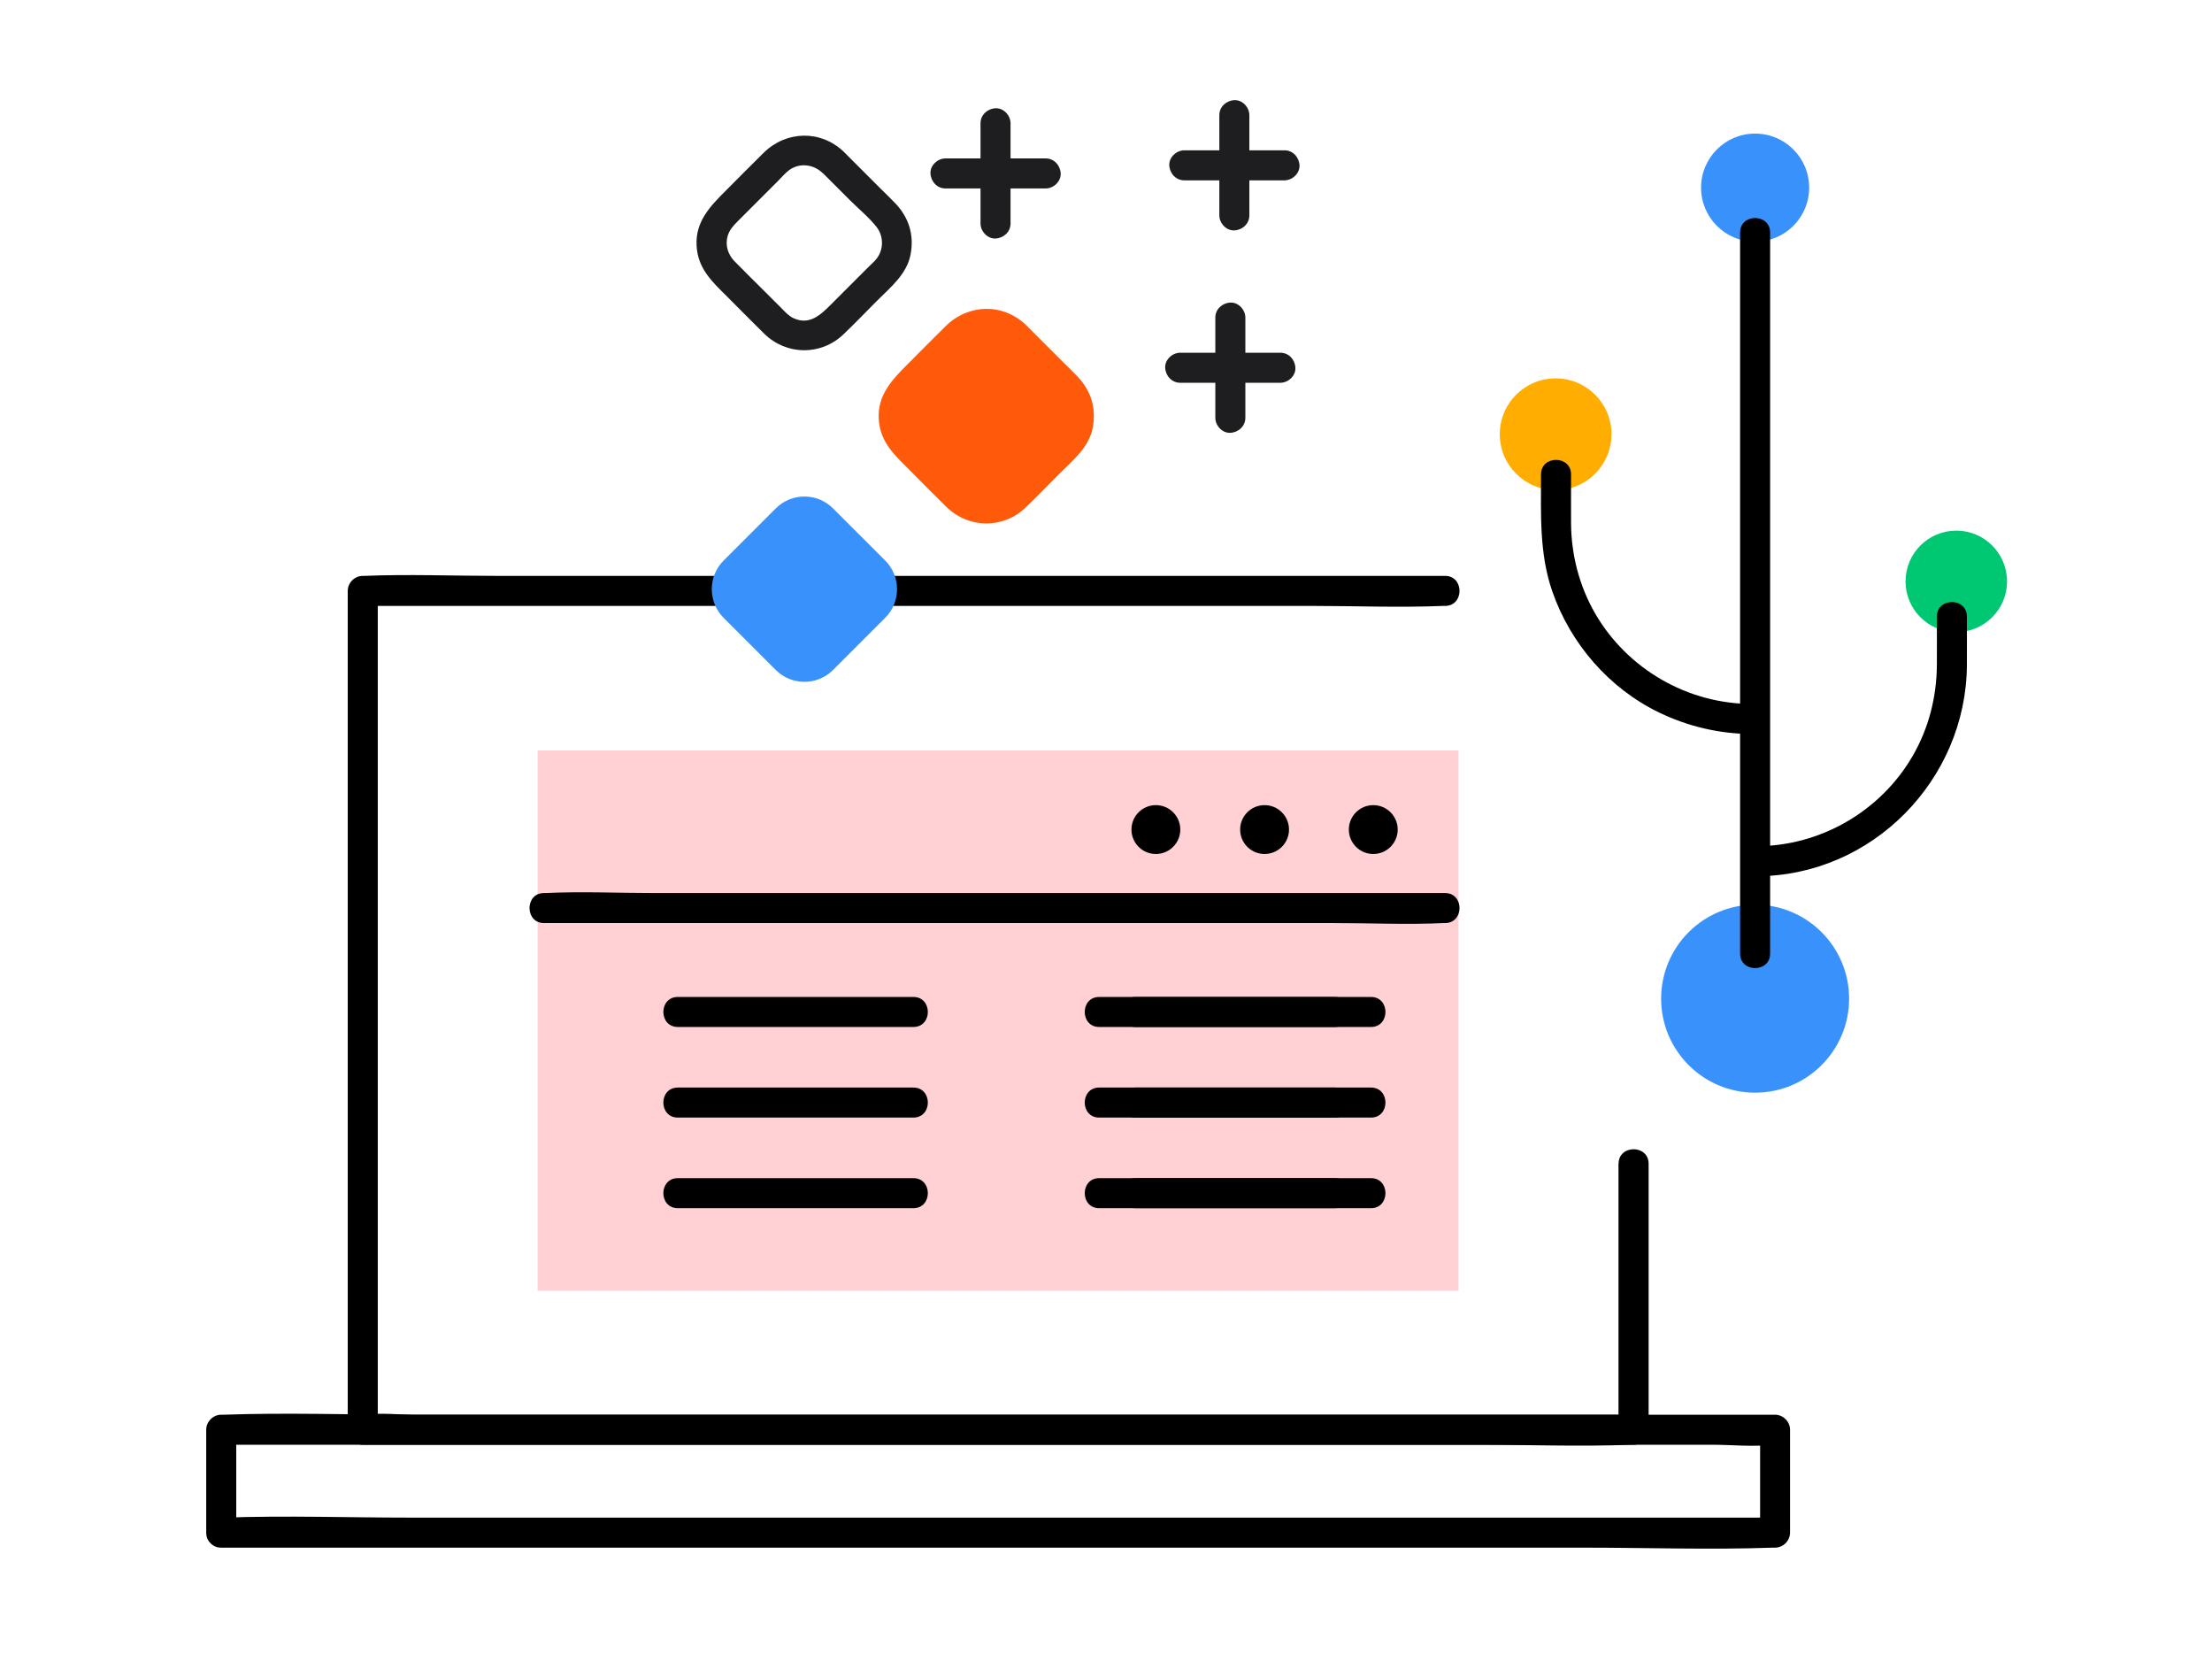 <svg width="221" height="166" viewBox="0 0 221 166" fill="none" xmlns="http://www.w3.org/2000/svg">
<g clip-path="url(#clip0_799_12576)">
<path d="M161.703 116.244L161.703 142.814L163.203 141.314L41.453 141.314C39.843 141.314 38.053 141.104 36.453 141.314C36.383 141.314 36.313 141.314 36.243 141.314L37.743 142.814L37.743 59.024L36.243 60.524L131.023 60.524C135.393 60.524 139.813 60.704 144.183 60.524C144.243 60.524 144.313 60.524 144.373 60.524C146.303 60.524 146.303 57.524 144.373 57.524L49.593 57.524C45.223 57.524 40.803 57.344 36.433 57.524C36.373 57.524 36.303 57.524 36.243 57.524C35.433 57.524 34.743 58.214 34.743 59.024L34.743 142.814C34.743 143.624 35.433 144.314 36.243 144.314L147.593 144.314C152.713 144.314 157.883 144.514 163.003 144.314C163.073 144.314 163.143 144.314 163.213 144.314C164.023 144.314 164.713 143.624 164.713 142.814L164.713 116.244C164.713 114.314 161.713 114.314 161.713 116.244L161.703 116.244Z" fill="black"/>
<path d="M22.103 154.594L158.283 154.594C164.533 154.594 170.833 154.814 177.083 154.594C177.163 154.594 177.253 154.594 177.343 154.594C178.153 154.594 178.843 153.904 178.843 153.094L178.843 142.814C178.843 142.004 178.153 141.314 177.343 141.314L41.163 141.314C34.913 141.314 28.613 141.094 22.363 141.314C22.283 141.314 22.193 141.314 22.103 141.314C21.293 141.314 20.603 142.004 20.603 142.814L20.603 153.094C20.603 155.024 23.603 155.024 23.603 153.094L23.603 142.814L22.103 144.314L171.053 144.314C173.013 144.314 175.143 144.544 177.093 144.314C177.173 144.314 177.263 144.314 177.353 144.314L175.853 142.814L175.853 153.094L177.353 151.594L41.163 151.594C34.913 151.594 28.613 151.374 22.363 151.594C22.283 151.594 22.193 151.594 22.103 151.594C20.173 151.594 20.173 154.594 22.103 154.594Z" fill="black"/>
<path d="M145.723 74.964L53.713 74.964L53.713 128.934L145.723 128.934L145.723 74.964Z" fill="#FFD0D4"/>
<path d="M137.203 85.304C138.55 85.304 139.643 84.212 139.643 82.864C139.643 81.517 138.55 80.424 137.203 80.424C135.855 80.424 134.763 81.517 134.763 82.864C134.763 84.212 135.855 85.304 137.203 85.304Z" fill="black"/>
<path d="M126.343 85.304C127.69 85.304 128.783 84.212 128.783 82.864C128.783 81.517 127.69 80.424 126.343 80.424C124.995 80.424 123.903 81.517 123.903 82.864C123.903 84.212 124.995 85.304 126.343 85.304Z" fill="black"/>
<path d="M115.483 85.304C116.83 85.304 117.923 84.212 117.923 82.864C117.923 81.517 116.83 80.424 115.483 80.424C114.135 80.424 113.043 81.517 113.043 82.864C113.043 84.212 114.135 85.304 115.483 85.304Z" fill="black"/>
<path d="M54.353 92.204L133.313 92.204C136.933 92.204 140.603 92.374 144.223 92.204C144.273 92.204 144.323 92.204 144.373 92.204C146.303 92.204 146.303 89.204 144.373 89.204L65.413 89.204C61.793 89.204 58.123 89.034 54.503 89.204C54.453 89.204 54.403 89.204 54.353 89.204C52.423 89.204 52.423 92.204 54.353 92.204Z" fill="black"/>
<path d="M113.443 102.584L136.973 102.584C138.903 102.584 138.903 99.584 136.973 99.584L113.443 99.584C111.513 99.584 111.513 102.584 113.443 102.584Z" fill="black"/>
<path d="M113.443 111.634L136.973 111.634C138.903 111.634 138.903 108.634 136.973 108.634L113.443 108.634C111.513 108.634 111.513 111.634 113.443 111.634Z" fill="black"/>
<path d="M113.443 120.684L136.973 120.684C138.903 120.684 138.903 117.684 136.973 117.684L113.443 117.684C111.513 117.684 111.513 120.684 113.443 120.684Z" fill="black"/>
<path d="M109.823 102.584L133.353 102.584C135.283 102.584 135.283 99.584 133.353 99.584L109.823 99.584C107.893 99.584 107.893 102.584 109.823 102.584Z" fill="black"/>
<path d="M109.823 111.634L133.353 111.634C135.283 111.634 135.283 108.634 133.353 108.634L109.823 108.634C107.893 108.634 107.893 111.634 109.823 111.634Z" fill="black"/>
<path d="M109.823 120.684L133.353 120.684C135.283 120.684 135.283 117.684 133.353 117.684L109.823 117.684C107.893 117.684 107.893 120.684 109.823 120.684Z" fill="black"/>
<path d="M67.723 102.584L91.253 102.584C93.183 102.584 93.183 99.584 91.253 99.584L67.723 99.584C65.793 99.584 65.793 102.584 67.723 102.584Z" fill="black"/>
<path d="M67.723 111.634L91.253 111.634C93.183 111.634 93.183 108.634 91.253 108.634L67.723 108.634C65.793 108.634 65.793 111.634 67.723 111.634Z" fill="black"/>
<path d="M67.723 120.684L91.253 120.684C93.183 120.684 93.183 117.684 91.253 117.684L67.723 117.684C65.793 117.684 65.793 120.684 67.723 120.684Z" fill="black"/>
<path d="M175.353 24.145C178.335 24.145 180.753 21.727 180.753 18.744C180.753 15.762 178.335 13.345 175.353 13.345C172.37 13.345 169.953 15.762 169.953 18.744C169.953 21.727 172.37 24.145 175.353 24.145Z" fill="#3991FB"/>
<path d="M175.353 109.145C180.539 109.145 184.743 104.94 184.743 99.754C184.743 94.569 180.539 90.365 175.353 90.365C170.167 90.365 165.963 94.569 165.963 99.754C165.963 104.94 170.167 109.145 175.353 109.145Z" fill="#3991FB"/>
<path d="M176.853 95.255L176.853 23.225C176.853 21.295 173.853 21.295 173.853 23.225L173.853 95.255C173.853 97.185 176.853 97.185 176.853 95.255Z" fill="black"/>
<path d="M195.453 63.144C198.253 63.144 200.523 60.874 200.523 58.074C200.523 55.274 198.253 53.004 195.453 53.004C192.653 53.004 190.383 55.274 190.383 58.074C190.383 60.874 192.653 63.144 195.453 63.144Z" fill="#00C872"/>
<path d="M155.423 48.954C158.504 48.954 161.003 46.456 161.003 43.374C161.003 40.293 158.504 37.794 155.423 37.794C152.341 37.794 149.843 40.293 149.843 43.374C149.843 46.456 152.341 48.954 155.423 48.954Z" fill="#FFAD00"/>
<path d="M153.963 47.374C153.963 51.325 153.773 55.264 155.083 59.054C156.893 64.284 160.753 68.754 165.763 71.174C168.643 72.564 171.813 73.314 175.013 73.314C176.943 73.314 176.943 70.314 175.013 70.314C168.603 70.314 162.583 66.825 159.373 61.285C157.783 58.525 156.983 55.425 156.963 52.255C156.953 50.635 156.963 49.005 156.963 47.385C156.963 45.455 153.963 45.455 153.963 47.385L153.963 47.374Z" fill="black"/>
<path d="M193.513 61.594C193.513 63.215 193.523 64.844 193.513 66.465C193.483 69.644 192.693 72.745 191.103 75.495C187.893 81.044 181.873 84.525 175.463 84.525C173.533 84.525 173.533 87.525 175.463 87.525C187.013 87.525 196.443 77.915 196.513 66.434C196.523 64.814 196.513 63.205 196.513 61.584C196.513 59.654 193.513 59.654 193.513 61.584L193.513 61.594Z" fill="black"/>
<path d="M77.505 50.785L72.3 55.989C70.719 57.571 70.719 60.135 72.3 61.717L77.505 66.921C79.086 68.502 81.651 68.502 83.232 66.921L88.437 61.717C90.018 60.135 90.018 57.571 88.437 55.989L83.232 50.785C81.651 49.203 79.086 49.203 77.505 50.785Z" fill="#3991FB"/>
<path d="M82.173 17.254C83.093 18.174 84.023 19.104 84.943 20.024C85.813 20.894 86.843 21.724 87.593 22.694C88.293 23.604 88.293 24.924 87.593 25.824C87.343 26.154 86.993 26.434 86.703 26.734L83.043 30.394C82.003 31.434 80.883 32.524 79.283 31.784C78.793 31.554 78.443 31.164 78.073 30.784L76.353 29.064C75.363 28.074 74.353 27.094 73.373 26.084C72.723 25.414 72.433 24.474 72.703 23.564C72.883 22.954 73.273 22.544 73.703 22.104L77.673 18.134C78.023 17.784 78.363 17.384 78.753 17.064C79.783 16.234 81.223 16.374 82.153 17.254C83.553 18.574 85.683 16.464 84.273 15.134C81.963 12.954 78.543 13.054 76.293 15.264C75.003 16.534 73.743 17.814 72.463 19.094C70.943 20.614 69.483 22.134 69.593 24.494C69.703 26.854 71.173 28.154 72.663 29.644C73.893 30.874 75.103 32.104 76.343 33.324C78.563 35.504 82.013 35.554 84.273 33.394C85.403 32.314 86.493 31.174 87.603 30.064C88.953 28.714 90.593 27.404 90.973 25.434C91.353 23.464 90.793 21.724 89.473 20.334C89.023 19.854 88.543 19.404 88.073 18.934C86.803 17.664 85.533 16.394 84.263 15.124C82.893 13.754 80.773 15.874 82.143 17.244L82.173 17.254Z" fill="#1E1E21"/>
<path d="M95.708 33.499L90.504 38.704C88.922 40.285 88.922 42.85 90.504 44.431L95.708 49.636C97.29 51.217 99.854 51.217 101.436 49.636L106.64 44.431C108.222 42.85 108.222 40.285 106.64 38.704L101.436 33.499C99.854 31.918 97.29 31.918 95.708 33.499Z" fill="#FF5A0A"/>
<path d="M100.373 34.554C101.293 35.474 102.223 36.404 103.143 37.324C104.013 38.194 105.043 39.024 105.793 39.994C106.493 40.904 106.493 42.224 105.793 43.124C105.543 43.454 105.193 43.734 104.903 44.034L101.243 47.694C100.203 48.734 99.083 49.824 97.483 49.084C96.993 48.854 96.643 48.464 96.273 48.084L94.553 46.364C93.563 45.374 92.553 44.394 91.573 43.384C90.923 42.714 90.633 41.774 90.903 40.864C91.083 40.254 91.473 39.844 91.903 39.404L95.873 35.434C96.223 35.084 96.563 34.684 96.953 34.364C97.983 33.534 99.423 33.674 100.353 34.554C101.753 35.874 103.883 33.764 102.473 32.434C100.163 30.254 96.743 30.354 94.493 32.564C93.203 33.834 91.943 35.114 90.663 36.394C89.143 37.914 87.683 39.434 87.793 41.794C87.903 44.154 89.373 45.454 90.863 46.944C92.093 48.174 93.303 49.404 94.543 50.624C96.763 52.804 100.213 52.854 102.473 50.694C103.603 49.614 104.693 48.474 105.803 47.364C107.153 46.014 108.793 44.704 109.173 42.734C109.553 40.764 108.993 39.024 107.673 37.634C107.223 37.154 106.743 36.704 106.273 36.234C105.003 34.964 103.733 33.694 102.463 32.424C101.093 31.054 98.973 33.174 100.343 34.544L100.373 34.554Z" fill="#FF5A0A"/>
<path d="M97.963 12.315L97.963 22.325C97.963 23.105 98.653 23.864 99.463 23.825C100.273 23.785 100.963 23.165 100.963 22.325L100.963 12.315C100.963 11.534 100.273 10.774 99.463 10.815C98.653 10.854 97.963 11.475 97.963 12.315Z" fill="#1E1E21"/>
<path d="M104.473 15.825L94.463 15.825C93.683 15.825 92.923 16.515 92.963 17.325C93.003 18.134 93.623 18.825 94.463 18.825L104.473 18.825C105.253 18.825 106.013 18.134 105.973 17.325C105.933 16.515 105.313 15.825 104.473 15.825Z" fill="#1E1E21"/>
<path d="M121.423 31.724L121.423 41.734C121.423 42.514 122.113 43.274 122.923 43.234C123.733 43.194 124.423 42.574 124.423 41.734L124.423 31.724C124.423 30.944 123.733 30.184 122.923 30.224C122.113 30.264 121.423 30.884 121.423 31.724Z" fill="#1E1E21"/>
<path d="M127.923 35.234L117.913 35.234C117.133 35.234 116.373 35.924 116.413 36.734C116.453 37.544 117.073 38.234 117.913 38.234L127.923 38.234C128.703 38.234 129.463 37.544 129.423 36.734C129.383 35.924 128.763 35.234 127.923 35.234Z" fill="#1E1E21"/>
<path d="M121.823 11.504L121.823 21.514C121.823 22.294 122.513 23.054 123.323 23.014C124.133 22.974 124.823 22.354 124.823 21.514L124.823 11.504C124.823 10.724 124.133 9.964 123.323 10.004C122.513 10.044 121.823 10.664 121.823 11.504Z" fill="#1E1E21"/>
<path d="M128.333 15.014L118.323 15.014C117.543 15.014 116.783 15.704 116.823 16.514C116.863 17.324 117.483 18.014 118.323 18.014L128.333 18.014C129.113 18.014 129.873 17.324 129.833 16.514C129.793 15.704 129.173 15.014 128.333 15.014Z" fill="#1E1E21"/>
</g>
<defs>
<clipPath id="clip0_799_12576">
<rect width="179.92" height="144.69" fill="white" transform="translate(20.603 10.004)"/>
</clipPath>
</defs>
</svg>
